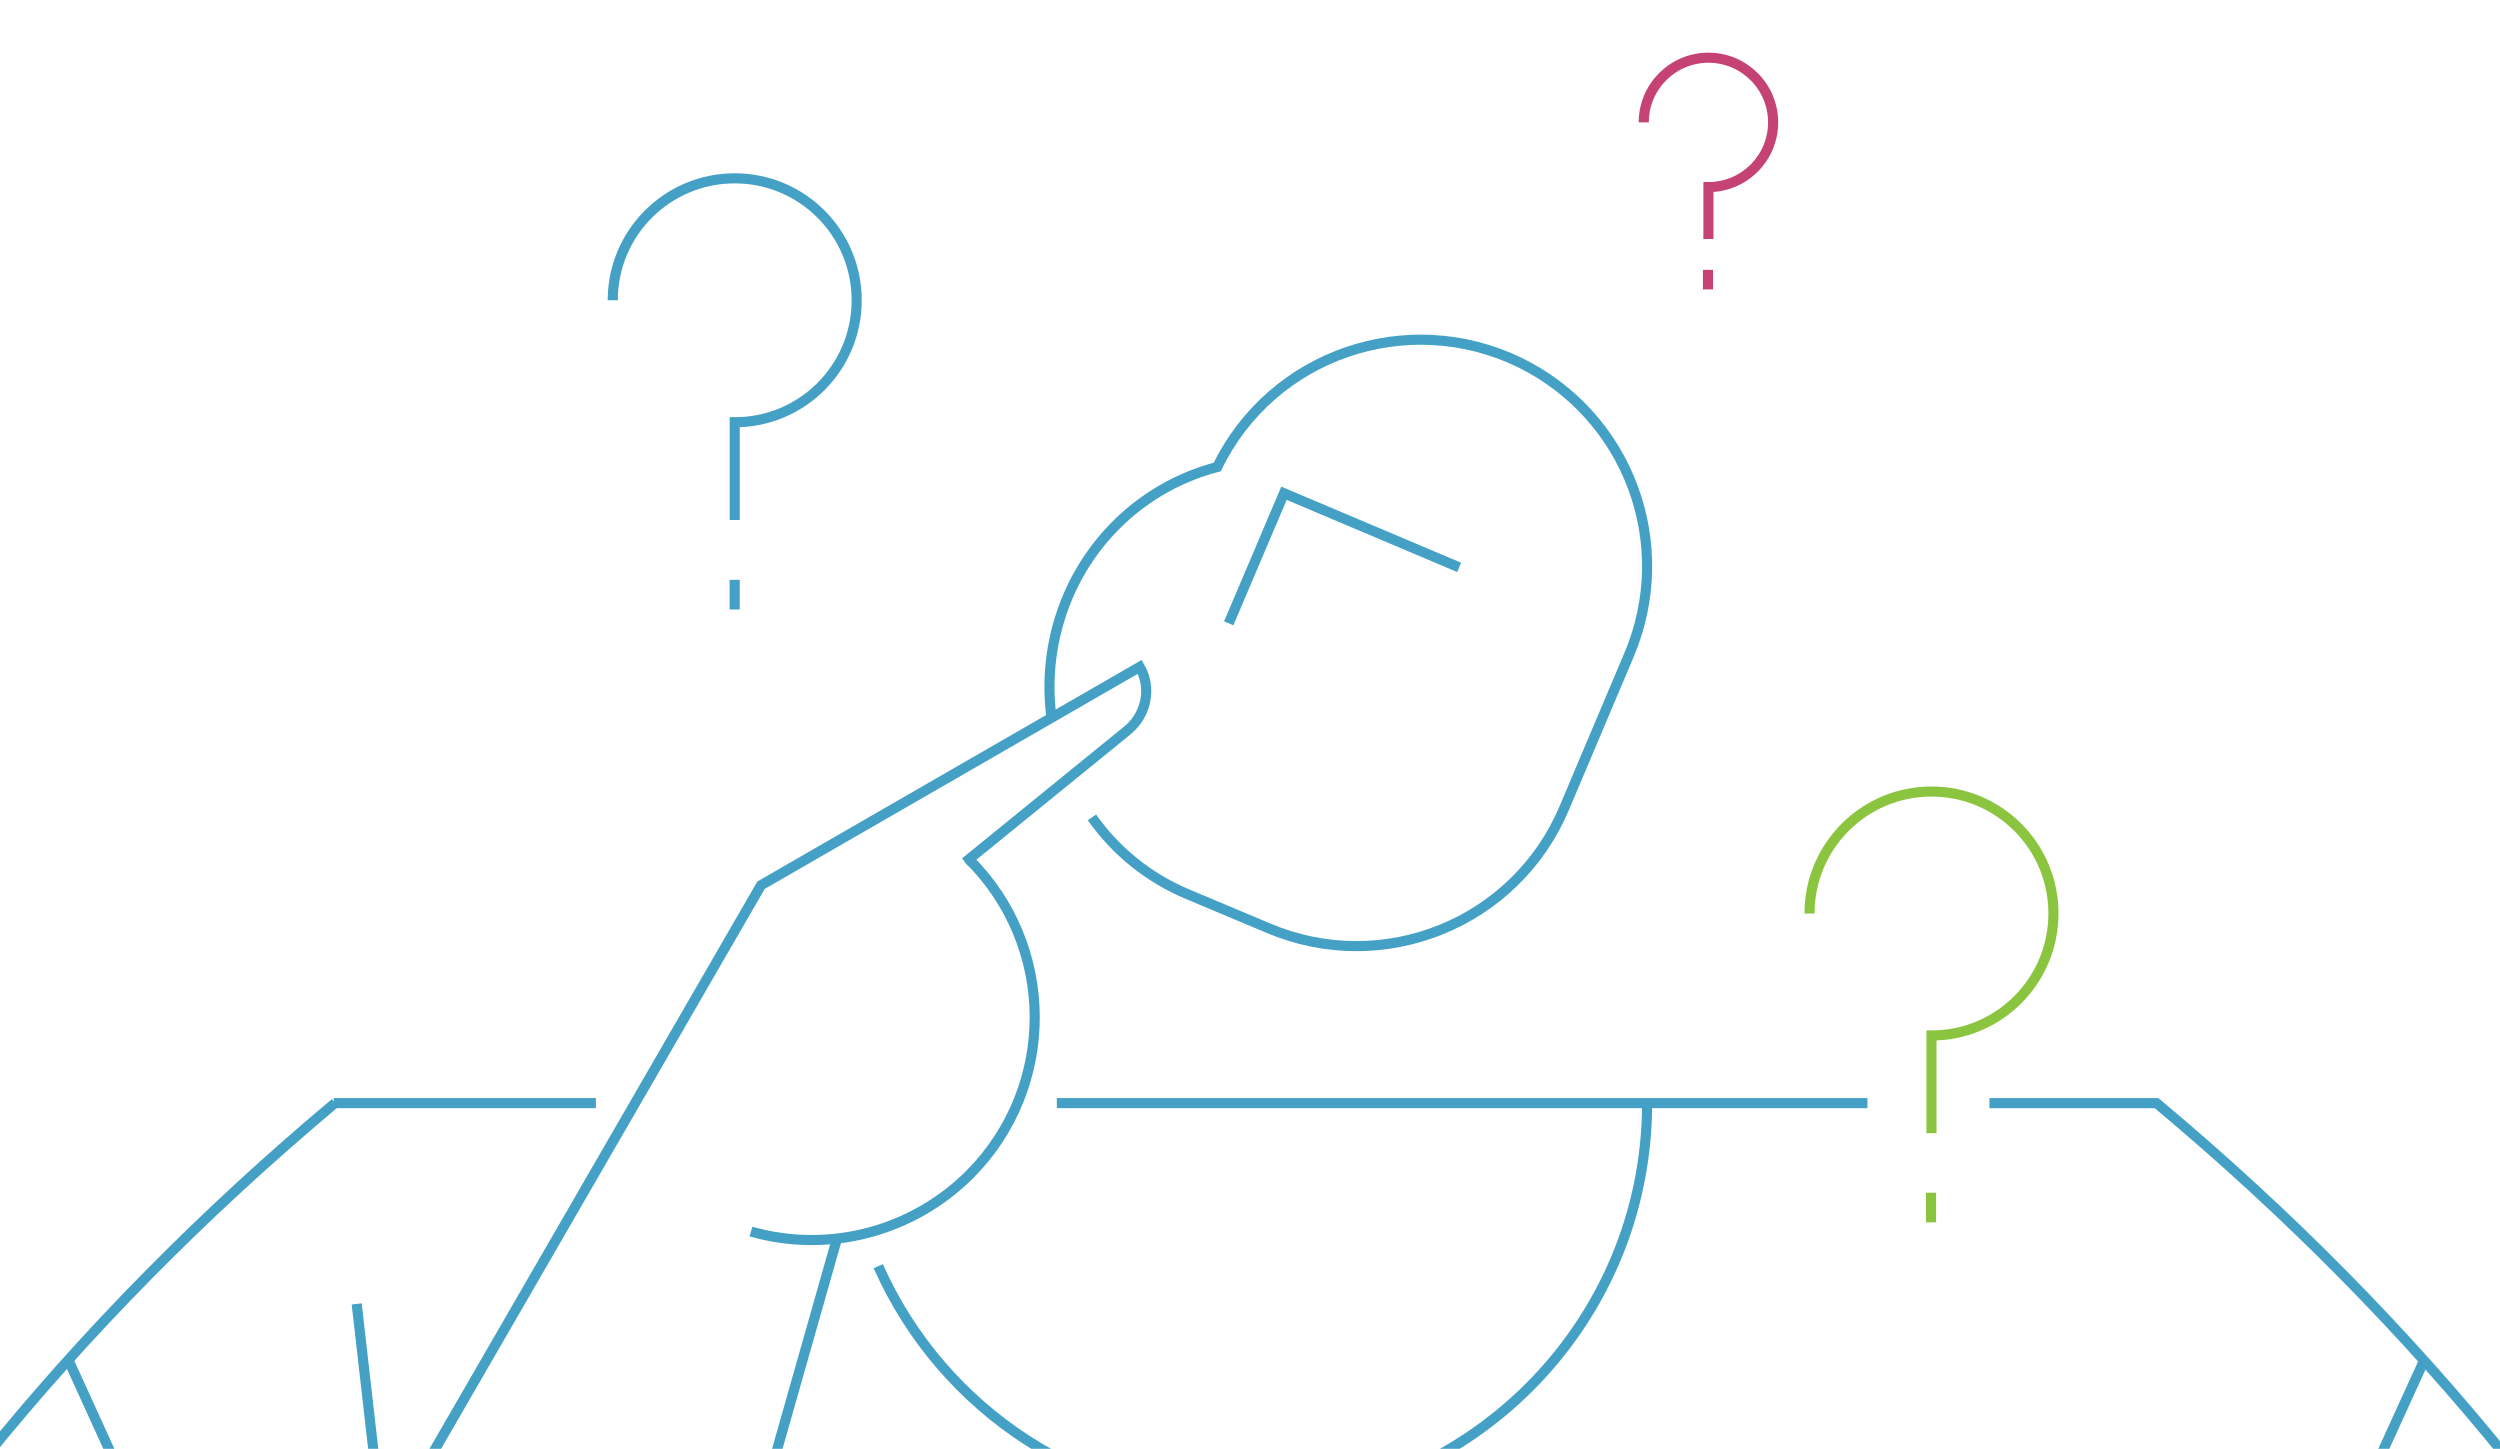 <svg xmlns="http://www.w3.org/2000/svg" xmlns:xlink="http://www.w3.org/1999/xlink" id="Layer_1" x="0px" y="0px" viewBox="0 0 371 215" style="enable-background:new 0 0 371 215;" xml:space="preserve">
<style type="text/css">
	.st0{clip-path:url(#SVGID_2_);}
	.st1{fill:none;stroke:#44A1C5;stroke-width:1.5;stroke-miterlimit:10;}
	.st2{fill:none;stroke:#8BC53F;stroke-width:1.5;stroke-miterlimit:10;}
	.st3{fill:none;stroke:#C54374;stroke-width:1.5;stroke-miterlimit:10;}
</style>
<g>
	<defs>
		<rect id="SVGID_1_" width="371" height="215"></rect>
	</defs>
	<clipPath id="SVGID_2_">
		<use xlink:href="#SVGID_1_" style="overflow:visible;"></use>
	</clipPath>
	<g id="Group_205" class="st0">
		<g id="Group_204" transform="translate(-77.869 8.564)">
			<g id="Group_103" transform="translate(0 41.838)">
				<path id="Path_159" class="st1" d="M489.5,226.6"></path>
				<path id="Path_160" class="st1" d="M153.1,337h219.3l10.5-87.3"></path>
				<path id="Path_160-2" class="st1" d="M130.8,143.1l3.8,33.3"></path>
				<path id="Path_161" class="st1" d="M166.3,113.3l-38.9,0"></path>
				<path id="Path_161-2" class="st1" d="M355,113.3l-120.3,0"></path>
				<path id="Path_161-3" class="st1" d="M499.1,247.1c-3-7-6.2-13.8-9.7-20.5c-21.9-42.8-52.4-80.6-91.5-113.3l-24.8,0"></path>
				<line id="Line_51" class="st1" x1="379.5" y1="278.9" x2="385.5" y2="225.6"></line>
				<line id="Line_52" class="st1" x1="379.5" y1="278.9" x2="437.6" y2="151.5"></line>
				<g id="Group_101" transform="translate(0 113.278)">
					<path id="Path_162" class="st1" d="M127.6,0c-39,32.7-69.5,70.4-91.5,113.3c-3.4,6.7-6.7,13.6-9.7,20.5"></path>
					<path id="Path_163" class="st1" d="M0,228l146-62.5L88,38.1"></path>
				</g>
				<path id="Path_164" class="st1" d="M322.3,113.3c0,32.9-26.7,59.6-59.6,59.6c-23.5,0-44.9-13.8-54.5-35.4"></path>
				<g id="Group_102" transform="translate(233.611)">
					<path id="Path_165" class="st1" d="M0.3,56.1C-0.5,50,0.3,43.9,2.7,38.2l0,0c4-9.5,12.2-16.7,22.2-19.3       C33,2.2,53.1-4.7,69.8,3.4C85.9,11.3,93,30.3,86,46.8l-9.6,22.7l0,0c-7.2,17.1-26.9,25.1-44,17.8l-11.9-5       c-5.7-2.4-10.6-6.3-14.2-11.4"></path>
					<path id="Path_166" class="st1" d="M60.8,33.8l-26-11l-8.2,19.3"></path>
				</g>
			</g>
			<g id="Group_200" transform="translate(38.808 90.399)">
				<path id="Path_321" class="st1" d="M163.2,85.1l-26.5,93.3c-12.8,45.8-41.2,85.7-80.4,112.7c-15.7-10.3-28.1-24.3-37.6-40      C0.2,221-4.9,184.5,4.8,150.4"></path>
				<path id="Path_322" class="st1" d="M54.6,200.9L152,32.4L208.2,0l0,0c1.8,3.1,1,7.1-1.8,9.4L182.3,29"></path>
				<path id="Path_323" class="st1" d="M182.8,28.5c13,12.9,13.1,33.8,0.2,46.8c-8.5,8.5-20.9,11.8-32.5,8.5"></path>
			</g>
			<g id="Group_201" transform="translate(186.896 77.484)">
				<line id="Line_88" class="st1" x1="0" y1="0" x2="0" y2="4.4"></line>
			</g>
			<path id="Path_324" class="st1" d="M168.8,36c0-10,8.1-18.1,18.1-18.1S205,26,205,36c0,10-8.1,18.1-18.1,18.1c0,0,0,0,0,0v14.5"></path>
			<g id="Group_202" transform="translate(364.434 168.434)">
				<line id="Line_89" class="st2" x1="0" y1="0" x2="0" y2="4.4"></line>
			</g>
			<path id="Path_325" class="st2" d="M346.4,127c0-10,8.1-18.1,18.1-18.1c10,0,18.1,8.1,18.1,18.1c0,10-8.1,18.1-18.1,18.1v14.5"></path>
			<g id="Group_203" transform="translate(331.333 31.486)">
				<line id="Line_90" class="st3" x1="0" y1="0" x2="0" y2="2.9"></line>
			</g>
			<path id="Path_326" class="st3" d="M321.8,9.6c0-5.3,4.3-9.6,9.6-9.6s9.6,4.3,9.6,9.6s-4.3,9.6-9.6,9.6c0,0,0,0,0,0v7.7"></path>
		</g>
	</g>
</g>
</svg>